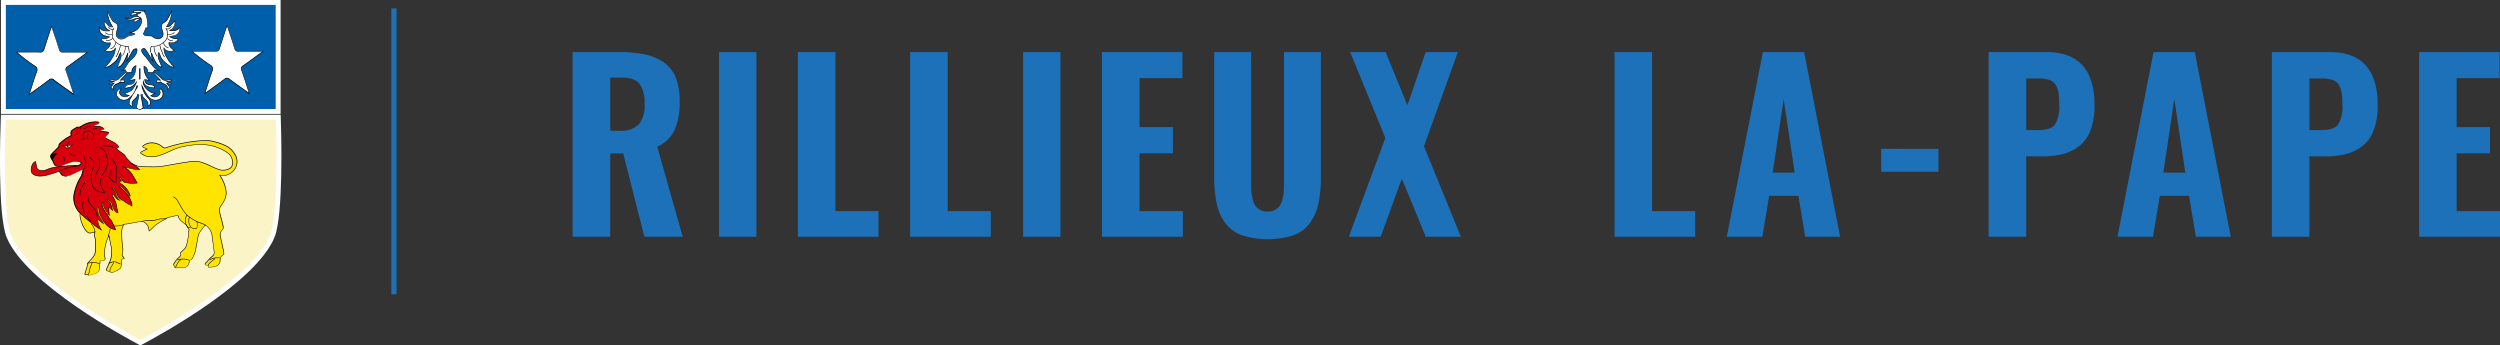 <svg xmlns="http://www.w3.org/2000/svg" width="499.55" height="69.02" viewBox="0 0 499.55 69.02"><rect x="0" y="0" width="499.55" height="69.02" fill="#333333" stroke="none"/><path fill="#1d71b8" d="M78.19 1.68h1.05v57.13h-1.05z" id="b"/><path d="M330.12 42.19h8.61v5.12h-16.11V10.4h7.5v31.79Zm160.77 0V30.64h6.66v-5.25h-6.66v-9.78h8.57V10.4h-16.07v36.91h16.16v-5.12h-8.66ZM438.56 10.4l7.19 36.91h-6.97l-1.36-8.17h-5.85l-1.36 8.17h-7.1l7.21-36.91h8.24Zm-1.89 24.09-2.2-14.69-2.19 14.69h4.39ZM360.5 10.4l7.19 36.91h-6.97l-1.36-8.17h-5.85l-1.36 8.17h-7.1l7.21-36.91h8.23Zm-1.89 24.09-2.2-14.69-2.19 14.69h4.39ZM475.11 21c.04 1.67-.22 3.33-.76 4.91a7.165 7.165 0 0 1-2.18 3.18c-.95.76-2.05 1.33-3.23 1.65-1.35.35-2.74.52-4.14.5h-3.34v16.07h-7.5V10.4h11.53c6.41 0 9.62 3.53 9.62 10.6Zm-7.06-.09c.01-.76-.03-1.53-.12-2.28-.08-.55-.26-1.09-.53-1.58-.28-.5-.73-.87-1.27-1.06-.73-.23-1.49-.34-2.26-.31h-2.4v10.31h2.4c1.66 0 2.77-.37 3.34-1.12.67-1.2.97-2.58.85-3.95Zm-49.52.09c.04 1.67-.22 3.33-.76 4.91a7.165 7.165 0 0 1-2.18 3.18c-.95.77-2.05 1.33-3.23 1.65-1.35.35-2.74.52-4.14.5h-3.34v16.07h-7.51V10.4h11.53c6.41 0 9.62 3.53 9.62 10.6Zm-7.06-.09c.01-.76-.03-1.53-.12-2.28-.08-.55-.26-1.09-.53-1.58-.28-.5-.73-.88-1.27-1.06-.73-.23-1.49-.34-2.26-.31h-2.4v10.31h2.4c1.66 0 2.78-.37 3.34-1.12.67-1.2.97-2.58.85-3.95ZM375.9 34.33h11.44v-4.59H375.9v4.59ZM166.93 10.4h-7.5v36.91h16.11v-5.12h-8.61V10.4Zm22.44 0h-7.5v36.91h16.11v-5.12h-8.61V10.4Zm-58.05 18.9 5.1 18.01h-7.66l-4.23-16.65h-2.6v16.65h-7.51V10.4h9.33c1.7-.02 3.39.13 5.05.46 1.34.27 2.61.8 3.75 1.55 1.1.74 1.95 1.8 2.45 3.03.58 1.52.86 3.14.81 4.76.07 1.97-.27 3.94-1.01 5.77a6.77 6.77 0 0 1-3.49 3.34Zm-2.53-8.54c.11-1.41-.23-2.81-.99-4-.66-.84-1.85-1.26-3.57-1.26h-2.29v10.62h1.87c1.41.14 2.81-.32 3.85-1.28a6.087 6.087 0 0 0 1.14-4.09Zm14.89 26.55h7.46V10.4h-7.46v36.91ZM291.31 10.4h-6.43l-3.65 10.64-4.36-10.64h-7.08l7.03 17.16-7.3 19.75h6.36l4.23-11.62 4.79 11.62h7.01l-7.37-18.08 6.77-18.83Zm-34.74 25.91c0 .71-.01 1.31-.04 1.8-.04.53-.12 1.06-.24 1.58-.1.48-.28.94-.54 1.37-.24.37-.58.67-.97.87-.46.24-.98.36-1.5.35-.52.01-1.03-.11-1.49-.35-.39-.21-.72-.5-.97-.87-.26-.42-.44-.88-.53-1.37-.12-.52-.2-1.06-.24-1.59-.04-.5-.05-1.09-.05-1.79V10.4h-7.37v24.96c-.03 1.78.14 3.56.49 5.31.29 1.38.86 2.7 1.68 3.85a7.11 7.11 0 0 0 3.3 2.47 17.16 17.16 0 0 0 10.42 0h-.02a7.007 7.007 0 0 0 3.28-2.47c.81-1.16 1.38-2.47 1.67-3.85.35-1.75.52-3.53.49-5.31V10.4h-7.36v25.91ZM204.44 10.4v36.91h7.46V10.4h-7.46Zm23.27 20.24h6.66v-5.25h-6.66v-9.78h8.56V10.4h-16.08v36.91h16.17v-5.12h-8.66V30.64Z" fill="#1d71b8"/><path d="M28.05 68.47c-2.49-1.32-22.6-12.14-26.28-21.25C0 42.83.54 26.56.66 23.41H55.6c.1 3.16.56 19.5-1.2 23.81-3.72 9.09-23.85 19.93-26.35 21.25" fill="#faf4c6" id="c"/><path d="m28.05 69.02-.23-.12C25.5 67.68 5.07 56.69 1.32 47.4-.49 42.92.04 26.62.17 23.39l.02-.47h55.89l.02.47c.11 3.24.55 19.62-1.24 24.01-3.71 9.06-22.79 19.5-26.58 21.5l-.23.12ZM1.13 23.9c-.32 8.74-.22 19.87 1.1 23.14 3.52 8.72 22.67 19.2 25.82 20.88 3.16-1.68 22.34-12.2 25.9-20.88 1.64-4.03 1.3-19.06 1.18-23.13h-54Z" fill="#fff" id="d"/><path fill="#005fab" d="M.68.49h54.9v21.78H.68z" id="e"/><path d="M56.07 22.76H.19V0h55.88v22.76Zm-54.9-.98h53.92V.98H1.17v20.8Z" fill="#fff" id="f"/><path d="M15.71 42.36c.04-.27-.04-.54-.2-.76l10.58-9.06c.48.26.96.49 1.46.69.17.07.35.11.54.11.94.02 1.88.02 2.83.04.91-.02 1.81-.12 2.7-.31 1.33-.22 2.66-.48 3.99-.66.86-.19 1.75-.18 2.61.03.59.19 1.16.41 1.72.67.62.33 1.28.61 1.95.83.75.22 1.57.1 2.22-.33a.93.93 0 0 0 .32-.42c.28-.93-.04-1.94-.81-2.53a9.02 9.02 0 0 0-3.85-1.59c-1.06-.16-2.13-.18-3.19-.04-1.07.1-2.13.32-3.15.64-.85.29-1.66.73-2.5 1.07-.71.31-1.45.53-2.22.62-.83.11-1.68-.09-2.38-.56-.26-.18-.26-.27 0-.42.34-.18.69-.36 1.09-.56-.27-.11-.49-.19-.7-.29a.436.436 0 0 1-.19-.19c-.01-.04.09-.13.16-.18a2.8 2.8 0 0 1 2.44-.45c.53.12 1.02.38 1.42.75.18.18.45.23.68.12 1.71-.58 3.48-.99 5.27-1.22.64-.08 1.29-.14 1.94-.19.87-.06 1.74.02 2.58.26.74.18 1.47.44 2.16.78.98.49 1.73 1.33 2.1 2.36.21.62.17 1.29-.1 1.88-.41.9-1.25 1.53-2.22 1.68-.31.03-.61.01-.92-.04h-.08c.23.34.43.7.62 1.06.35.7.57 1.46.66 2.24.05.66-.12 1.32-.46 1.88-.2.35-.41.69-.64 1.01-.24.36-.31.81-.19 1.22.14.63.32 1.26.48 1.89.08.31.15.63.22.95.05.28-.06.57-.28.76-.31.34-.41.82-.28 1.26.17.9.38 1.79.57 2.68.05.25.08.5.1.76-.02.08-.07.16-.14.2-.38.21-.62.61-.61 1.05.03.56-.33 1.07-.87 1.24-.43.1-.86.17-1.3.2-.03 0-.13-.11-.12-.16.04-.2-.06-.23-.22-.23-.09 0-.18-.02-.27-.04-.26-.05-.31-.21-.13-.4.11-.12.24-.23.36-.35.31-.38.65-.73 1.02-1.05.26-.21.39-.55.33-.88-.05-.46-.11-.93-.17-1.39-.09-.68-.19-1.37-.27-2.05-.13-.61-.45-1.16-.91-1.58-.13-.13-.26-.26-.4-.38-.3.39-.59.78-.88 1.16-.31.37-.52.81-.61 1.28-.15.96-.34 1.92-.52 2.87-.15.55-.38 1.07-.69 1.54-.05.08-.12.14-.21.16-.26.05-.27.24-.32.44-.05.49-.37.92-.84 1.08-.33.05-.66.07-.99.05-.29.01-.59.04-.88.04-.06 0-.17-.1-.16-.12.04-.16-.04-.23-.15-.33-.15-.12-.13-.26 0-.42s.22-.37.35-.54c.11-.15.23-.3.37-.43.14-.15.31-.28.45-.43.13-.11.18-.29.12-.45a.39.39 0 0 1 .13-.44c.28-.24.54-.49.78-.76.13-.16.22-.35.27-.55.29-.87.43-1.78.4-2.7 0-.11.09-.22.13-.34.02-.04.05-.11.03-.13-.29-.32-.37-.78-.73-1.06-.33-.24-.64-.5-.94-.78-.15-.15-.27-.31-.38-.49a.289.289 0 0 1-.03-.18c.02-.16-.09-.32-.25-.34h-.1c-.59.12-1.19.24-1.78.39-.16.04-.28.2-.43.28-.75.36-1.47.79-2.13 1.3-.36.3-.68.65-1.02.98-.04.04-.09.07-.17.15a.726.726 0 0 1-.1-.28c-.04-.65-.42-1.22-1-1.51a.81.81 0 0 0-.66-.12c-.81.17-1.63.31-2.45.45-.14.04-.29.06-.44.06a.54.54 0 0 0-.59.39c-.14.3-.23.62-.26.95-.04 1.17.03 2.33.21 3.49.02.42-.02.85-.12 1.26-.04.15 0 .31.13.41.06.05.11.1.15.16.19.28.18.3-.15.32-.18 0-.32.15-.32.33v.04c0 .33.02.65 0 .98-.03.35-.24.66-.55.82-.35.21-.73.39-1.12.53-.19.03-.39 0-.57-.08-.18-.06-.36-.14-.54-.22-.23-.1-.24-.19-.13-.39.17-.34.32-.69.47-1.04.1-.21.19-.42.27-.64.31-.97.35-2.01.11-3-.15-.62-.24-1.26-.36-1.89a.746.746 0 0 0-.07-.12c-.07.23-.16.45-.26.67a7.435 7.435 0 0 0-.57 3.36c.01.18.04.36.08.54.02.21-.03.36-.28.38-.17.01-.34.07-.51.07-.2 0-.26.09-.23.26.03.15.08.27-.09.39-.06.04-.01.24 0 .36.15.58-.1 1.19-.62 1.49-.42.18-.85.31-1.3.4-.11.02-.22.03-.33.03-.02-.05-.04-.11-.07-.18-.12 0-.25.02-.37.02-.23 0-.28-.07-.21-.29l.48-1.5v-.02c-.11-.5.27-.73.55-1.03.33-.33.62-.7.85-1.1.15-.33.22-.69.21-1.06.02-.67-.02-1.33-.03-2 0-.06 0-.12-.02-.17-.16-.44-.19-.92-.08-1.37l-.85.22c-1.06.29-2.32-2.87-2.1-3.94" fill="#ffe400" id="g"/><path d="m17.6 55.11-.02-.06-.05-.12h-.01c-.11 0-.21.01-.32.02-.1 0-.21 0-.27-.09-.06-.08-.03-.18 0-.28.09-.28.18-.55.26-.83l.21-.67c-.09-.43.17-.68.41-.91.05-.05.11-.1.16-.16.33-.33.61-.7.84-1.09.14-.32.21-.67.21-1.03.01-.48 0-.97-.02-1.44 0-.19-.01-.37-.02-.56 0-.06 0-.11-.01-.16-.16-.42-.19-.87-.1-1.31l-.15.04c-.21.05-.41.1-.6.16-.25.07-.51-.03-.79-.29-.85-.79-1.55-2.9-1.38-3.72l.12.02c-.16.8.52 2.84 1.35 3.61.24.23.47.31.68.26.2-.05.39-.1.61-.16l.33-.08-.02.09c-.11.45-.08.91.08 1.34.02.07.02.13.02.2 0 .18.01.37.02.55.02.47.03.96.02 1.45 0 .37-.07.74-.22 1.08-.24.41-.53.79-.87 1.12l-.16.16c-.24.24-.46.44-.38.82v.02l-.22.7c-.09.28-.18.56-.26.83-.03.09-.04.15-.02.17.02.03.07.04.17.04s.21 0 .31-.02h.1l.02.04c.02.05.04.1.06.14.1 0 .19-.01.28-.03.44-.08.87-.22 1.29-.4.49-.28.73-.87.58-1.42v-.06c-.04-.18-.05-.3.02-.36.12-.09.1-.16.08-.29v-.05c-.03-.11-.02-.19.03-.25s.13-.09.24-.09c.09 0 .18-.02.28-.04.07-.01.15-.03.23-.04.09 0 .15-.03.18-.08.04-.05.05-.13.04-.24-.04-.17-.07-.36-.08-.54a7.45 7.45 0 0 1 .57-3.39c.1-.22.19-.44.26-.67l.03-.11.07.09s.06.08.08.13c.04.21.08.41.11.61.07.42.15.86.25 1.29.24 1 .21 2.05-.11 3.03-.08.22-.17.44-.28.65-.04.1-.09.2-.13.3-.11.25-.22.5-.34.74-.05.1-.07.16-.05.2.01.04.06.08.16.11.18.09.36.16.53.22.17.08.36.1.55.08.37-.13.74-.31 1.09-.52.3-.15.49-.44.52-.77.02-.29 0-.58 0-.87v-.14c0-.21.17-.38.38-.39.06 0 .2-.01.22-.03 0-.02-.08-.14-.12-.2a.673.673 0 0 0-.14-.15.45.45 0 0 1-.15-.47c.11-.4.15-.82.12-1.24-.17-1.15-.24-2.32-.21-3.49.03-.34.12-.66.27-.97.08-.27.36-.46.65-.42h.02c.14 0 .27-.02.4-.06.21-.04.41-.07.61-.11.61-.11 1.24-.22 1.85-.34.24-.06.5 0 .7.13.59.29.99.89 1.03 1.55.01.06.04.13.06.19l.02-.02s.06-.05.09-.07c.11-.1.21-.21.31-.32.22-.23.46-.46.71-.67.67-.51 1.39-.95 2.14-1.31.06-.03.11-.07.17-.12.08-.07.17-.13.27-.16.56-.14 1.14-.26 1.7-.38l.08-.02h.12c.2.03.33.21.3.41 0 .05 0 .1.03.15.11.17.24.33.37.47.28.26.58.51.93.77.22.16.34.39.46.62.08.16.17.32.28.45.04.05.01.12-.02.18-.02.05-.04.09-.06.13-.04.07-.07.14-.07.19.03.93-.11 1.84-.4 2.72-.05.21-.15.4-.28.57-.25.27-.51.53-.79.77-.12.09-.17.24-.11.38.07.19.02.39-.14.52-.06.06-.14.13-.21.19-.08.07-.16.15-.24.23-.13.13-.25.28-.36.43-.06.08-.11.17-.16.25-.06.1-.12.2-.19.29-.14.18-.08.27 0 .33.11.09.22.18.18.37.02.03.08.07.1.07.19 0 .38-.01.57-.02.1 0 .21-.01.31-.02.34.01.66 0 .98-.05.44-.15.75-.55.79-1.02l.02-.07c.04-.17.08-.37.35-.42a.29.29 0 0 0 .17-.14c.31-.47.54-.99.69-1.53l.09-.49c.15-.78.31-1.58.43-2.38.09-.48.31-.94.62-1.31.19-.24.37-.48.56-.73l.36-.47.05.04c.14.12.27.25.4.38.47.43.79.98.92 1.6.05.44.11.88.17 1.31.03.25.07.5.1.75v.11c.07.42.12.85.17 1.28.06.35-.08.71-.35.93-.37.31-.71.66-1.02 1.04l-.16.16c-.07.06-.14.13-.2.2-.07.08-.1.15-.09.2.02.05.08.09.18.11.09.02.18.03.26.04.09 0 .19.01.25.08.04.05.05.12.03.22 0 .01.05.07.07.08.43-.03.86-.1 1.28-.2.51-.16.85-.64.83-1.18 0-.46.24-.88.64-1.1.06-.03.1-.09.11-.16a6.55 6.55 0 0 0-.1-.74c-.07-.33-.14-.66-.22-.99-.12-.55-.25-1.12-.36-1.69-.14-.45-.03-.96.29-1.31.21-.18.31-.45.26-.71-.03-.11-.05-.22-.08-.33-.05-.2-.09-.41-.15-.61-.05-.22-.11-.43-.17-.65-.11-.41-.22-.82-.31-1.24-.12-.43-.05-.89.2-1.27.26-.36.48-.73.64-1.01.35-.56.5-1.2.46-1.85-.09-.77-.31-1.52-.66-2.22-.18-.36-.39-.72-.62-1.06l-.07-.1h.12s.05.02.08.02c.31.06.61.07.91.04.96-.15 1.77-.77 2.18-1.65.27-.58.31-1.23.1-1.84a4.227 4.227 0 0 0-2.07-2.33c-.68-.33-1.41-.59-2.14-.77-.84-.24-1.7-.33-2.56-.26h-.16c-.58.06-1.19.12-1.77.19-1.78.23-3.55.64-5.26 1.22-.25.11-.54.06-.74-.13-.39-.36-.87-.62-1.39-.73-.82-.23-1.71-.07-2.39.44-.09.07-.12.11-.13.12.03.06.09.11.15.14.15.07.29.13.46.2.08.03.15.06.24.1l.12.05-.11.06c-.12.06-.23.12-.35.17-.26.13-.5.25-.74.38-.14.08-.17.12-.17.15 0 .04.06.09.17.17.69.46 1.52.66 2.34.55.76-.1 1.5-.31 2.2-.62.35-.14.7-.3 1.04-.46.47-.22.96-.44 1.47-.61 1.03-.33 2.09-.54 3.16-.64 1.07-.13 2.14-.12 3.2.04 1.39.22 2.73.78 3.87 1.6.78.61 1.12 1.65.83 2.6-.07.18-.19.34-.34.46-.67.45-1.5.58-2.28.34-.67-.22-1.33-.5-1.96-.83-.55-.25-1.12-.47-1.71-.67a5.91 5.91 0 0 0-2.58-.03c-.93.13-1.88.29-2.79.45-.4.07-.8.14-1.21.21-.88.19-1.8.29-2.71.31-.47 0-.94-.02-1.41-.02s-.94-.01-1.41-.02c-.19 0-.38-.04-.56-.11-.49-.2-.97-.43-1.43-.67l-10.51 9c.15.22.21.49.18.76l-.12-.02a.978.978 0 0 0-.19-.72l-.03-.04.04-.04 10.61-9.09.04.02c.47.25.96.49 1.46.69.17.07.34.1.51.1.47 0 .94.02 1.41.02s.94.01 1.41.02c.9-.02 1.81-.12 2.69-.31l1.21-.21c.91-.16 1.85-.33 2.79-.45.86-.19 1.77-.17 2.63.03.6.19 1.18.42 1.73.67.62.33 1.28.61 1.94.83.74.22 1.53.1 2.17-.33.13-.1.24-.24.3-.4.27-.9-.05-1.89-.79-2.47a9.01 9.01 0 0 0-3.82-1.58c-1.05-.16-2.12-.18-3.17-.04-1.07.1-2.12.31-3.14.64-.49.17-.98.39-1.45.61-.34.16-.69.32-1.04.46-.71.32-1.46.53-2.23.63-.85.11-1.71-.09-2.42-.57-.14-.09-.23-.18-.22-.28 0-.1.12-.18.24-.24.24-.13.49-.25.75-.39.08-.04.15-.08.23-.12-.04-.02-.08-.03-.12-.05-.16-.07-.32-.13-.47-.2a.43.43 0 0 1-.22-.22c-.02-.05 0-.12.17-.25.71-.53 1.64-.71 2.49-.46.54.12 1.04.38 1.45.76.16.16.41.21.61.11 1.72-.58 3.5-.99 5.29-1.23.59-.08 1.2-.13 1.78-.18h.16c.88-.08 1.75 0 2.6.25.74.18 1.47.45 2.17.78.99.5 1.75 1.35 2.13 2.39.21.64.17 1.32-.11 1.93-.42.92-1.27 1.56-2.27 1.72-.3.03-.6.02-.89-.04.2.31.39.63.55.96.35.71.58 1.47.67 2.26.05.68-.12 1.34-.47 1.92-.16.28-.39.66-.64 1.02-.23.34-.3.77-.18 1.17.09.42.2.84.31 1.24.06.22.12.43.17.65.05.21.1.41.15.61.03.11.05.22.08.33.05.31-.06.62-.3.82-.29.32-.39.78-.26 1.2.11.57.24 1.14.36 1.69.07.33.15.66.22 1 .05.25.09.51.1.77a.33.33 0 0 1-.17.25c-.37.2-.59.58-.58.99.03.59-.35 1.12-.91 1.29-.43.1-.87.17-1.31.2s-.1-.04-.12-.08c-.03-.04-.07-.1-.06-.15 0-.04.02-.1 0-.12-.02-.03-.09-.04-.16-.04-.09 0-.19-.02-.28-.04-.19-.04-.25-.12-.27-.19-.02-.06-.02-.17.11-.31.07-.07.14-.14.21-.2l.15-.15c.3-.38.65-.74 1.03-1.05.25-.2.37-.51.31-.82-.05-.43-.1-.86-.16-1.28v-.11c-.05-.25-.08-.5-.12-.75-.06-.43-.12-.87-.17-1.3-.13-.59-.44-1.13-.89-1.54-.11-.12-.23-.23-.35-.34l-.28.37c-.19.25-.37.49-.56.73-.3.36-.51.79-.6 1.25-.12.8-.28 1.6-.43 2.38l-.1.5c-.15.56-.39 1.08-.7 1.56-.05.09-.14.16-.25.19-.2.04-.22.16-.26.33l-.02.07c-.05.51-.39.95-.88 1.12-.34.06-.68.08-1.01.06-.1 0-.2 0-.3.02-.19.01-.38.02-.57.02-.07 0-.17-.08-.2-.13-.02-.03-.02-.05-.01-.07.03-.12-.02-.16-.14-.26-.11-.09-.21-.25-.02-.5.06-.08.12-.17.18-.27.05-.09.11-.18.17-.26.11-.15.24-.3.37-.44.08-.08.16-.16.25-.23.07-.06.14-.13.21-.19.12-.1.16-.25.11-.39-.07-.19-.01-.4.15-.51.27-.23.53-.49.77-.75.12-.16.21-.33.26-.53.29-.87.43-1.77.4-2.68 0-.09.04-.17.08-.25.02-.04.04-.07.05-.11 0-.02.02-.06.03-.08-.12-.14-.21-.3-.29-.46-.12-.22-.22-.43-.42-.58-.35-.27-.66-.52-.95-.78a2.69 2.69 0 0 1-.39-.5c-.04-.07-.05-.15-.04-.22a.253.253 0 0 0-.2-.28h-.08l-.08.02c-.56.11-1.13.23-1.69.38-.08.02-.15.08-.23.14-.06.05-.12.1-.19.13-.75.35-1.46.79-2.12 1.29-.25.2-.48.44-.7.66-.1.11-.21.21-.32.32-.03.03-.05.05-.09.08-.02.02-.05.04-.08.07l-.05.05-.04-.06a.977.977 0 0 1-.11-.3c-.04-.63-.41-1.19-.97-1.47a.77.77 0 0 0-.62-.12c-.62.13-1.25.24-1.85.35l-.6.11c-.14.04-.28.06-.43.06h-.02a.496.496 0 0 0-.54.35c-.15.3-.23.61-.26.93-.03 1.16.03 2.33.21 3.47.03.43-.02.86-.13 1.28-.04.13 0 .27.11.35.06.05.11.11.16.17.11.16.16.25.12.32s-.14.08-.32.09c-.15 0-.27.12-.27.27v.13c.01.29.02.59 0 .88-.03.37-.25.7-.58.87-.36.21-.73.39-1.12.53-.22.03-.43 0-.62-.08-.18-.06-.36-.14-.54-.22-.13-.05-.19-.11-.22-.18-.03-.09 0-.2.06-.29.12-.24.23-.49.34-.74.04-.1.09-.2.13-.3.1-.21.19-.42.27-.64.31-.96.35-1.99.11-2.97-.1-.43-.18-.87-.25-1.29-.03-.2-.07-.39-.1-.58-.06.19-.14.37-.22.55-.44 1.04-.64 2.2-.56 3.33.01.18.04.36.08.53.02.16 0 .26-.07.34-.06.07-.14.11-.26.12-.07 0-.15.02-.22.03-.1.02-.2.04-.3.04-.08 0-.13.02-.15.04-.02.03-.03.08-.02.15v.05c.03.13.06.27-.12.4-.02.03 0 .17.02.24v.06c.17.6-.1 1.24-.64 1.55-.43.19-.87.32-1.32.41-.11.02-.22.03-.34.03h-.04Z" fill="#040405" id="h"/><path d="m19.03 28.46-.15-.18s.07-.06.1-.1c.25-.21.33-.54.21-.82a.786.786 0 0 0-.24-.35.793.793 0 0 0-.6-.13c-.38.01-.72.18-.95.46-.13.15-.12.35-.1.57 0 .07.01.15.01.22v.11h-.11c-.11.02-.23 0-.34 0-.08 0-.15-.02-.23-.02v-.24c.08 0 .17.01.26.02.06 0 .12.01.18.02v-.09c-.02-.24-.03-.52.16-.74.27-.33.68-.52 1.1-.54.26-.05.54 0 .77.17.15.12.26.27.32.45.16.37.05.82-.27 1.08l-.11.11Zm-1.27-.07c-.08-.2-.04-.68.12-.96.08-.14.17-.22.29-.24l.05.23s-.09.05-.13.13c-.13.23-.15.63-.1.77l-.22.08Z" fill="#040405" id="i"/><path d="m13.02 29.36-.45-.2s-.05-.04-.06-.05l-.06-.18.56.43Zm-.4-.31v.03h.01l-.01-.03Z" fill="#040505" id="j"/><path d="M13.5 29.58c-.44.01-.45-.34-.62-.44-.27-.16-.36.12-.57-.04.19.03.38.05.57.04.05 0 .1 0 .17-.02l1.43-.14c-.24.22-.51.41-.8.56-.06.02-.12.04-.18.04m14.3 4.2c-.47-.46-1-.86-1.57-1.19l-.99-1.06c-.11-.27-.29-.51-.5-.72-.42-.28-.83-.59-1.23-.89-.08-.07-.15-.15-.21-.23.08-.07.16-.13.25-.17.21-.07.23-.2.1-.34-.19-.23-.41-.43-.65-.6-.55-.33-1.13-.6-1.7-.89-.27-.14-.3-.24-.11-.48.14-.18.33-.33.49-.5.04-.05.09-.15.07-.19a.247.247 0 0 0-.19-.12c-.25-.04-.51-.06-.77-.1s-.52-.09-.79-.13v-.1l.57-.18c.08-.03.16-.06.23-.09a.834.834 0 0 0-.16-.21c-.34-.26-.77-.37-1.2-.32h-.67c.06-.25.25-.28.43-.35.18-.07.36-.16.53-.25.05-.03.1-.12.09-.16a.344.344 0 0 0-.16-.13.645.645 0 0 0-.2-.03c-1.03-.06-2.05.18-2.94.7-.3.18-.6.44-1.01.32-.05 0-.1 0-.14.04-.29.18-.58.35-.86.54-.3.18-.42.55-.3.88.05.13 0 .27-.14.33-.18.09-.35.2-.52.29-.57.34-1.11.74-1.58 1.21-.1.08-.17.2-.18.34.01.21-.09.42-.26.55-.39.4-.78.79-1.17 1.19-.19.18-.27.45-.19.71.05.14.12.28.2.41.15.23.27.47.37.72 0 0 .22.47.37.54.43.18.91.17 1.33-.04.69-.32 1.41-.59 2.14-.79.39-.08 2.14-.08 1.51.55-.43.34-.98.48-1.51.38-.29.05-.58.11-.86.19l-1.15.26s-1.06.12-.9.33l.33.44c.4.47.13.52.91.74.5.09.55-.08 1.04-.17h.1l2.58-1.22-.33 1.33c-.7 1.06-1.2 2.24-1.46 3.48-.33 1.45.12 2.96 1.18 4 .15.18.33.34.52.47.17.14.32.31.49.46.38.34.78.64 1.17.96.26.21.52.41.79.6.38.31.78.58 1.2.81-.44-.63-.7-1.37-.75-2.14l1.16.89c-.22-.41-.41-.8-.63-1.17-.32-.57-.49-1.21-.47-1.86.02-.08.05-.15.09-.22.06.07.16.14.16.2.01.69.2 1.36.56 1.95.35.77.91 1.44 1.6 1.93.37.21.77.35 1.18.42-.09-.23-.17-.42-.25-.61-.19-.4-.39-.79-.58-1.19-.03-.05-.06-.1-.09-.14-.12-.13-.24-.26-.34-.4-.12-.17-.2-.37-.31-.54-.26-.4-.54-.78-.79-1.18-.22-.36-.34-.77-.33-1.19 0-.06.06-.12.09-.17.05.06.11.11.13.17.03.31.11.62.22.91.28.5.64.94.98 1.44-.03-.42-.05-.79-.08-1.16 0-.06-.03-.11-.03-.17v-.19c.07.02.13.04.19.08.18.15.36.3.59.5-.1-.38-.19-.68-.26-.98-.07-.4-.31-.75-.65-.97a.91.91 0 0 1-.21-.18c-.03-.03-.02-.09-.03-.13.04 0 .1-.04.13-.02.39.29.82.54.96 1.07.06.47.25.92.53 1.3.11.14.25.26.41.35.06.03.12.03.17 0 .03-.03.03-.12.01-.17-.09-.25-.15-.51-.2-.76-.07-.68-.28-1.34-.62-1.94-.11-.2-.23-.4-.33-.62a.57.57 0 0 1 0-.26c.08.04.19.05.24.11.21.24.39.5.59.74.17.22.41.37.68.42-.59-.4-.68-1.07-.94-1.65a3.85 3.85 0 0 0-.47-.67c-.05-.07-.1-.15-.15-.22.09 0 .19.02.28.05.06.03.11.08.14.14.21.32.4.65.56.99.17.63.62 1.15 1.22 1.39.08.04.16.08.22.15.08.08.17.15.27.22.36.21.72.4 1.09.6.07.05.14.1.2.16.05-.41-.03-.82-.23-1.17-.3-.79-.8-1.5-1.45-2.04-.27-.21-.53-.43-.79-.66-.06-.07-.11-.14-.16-.22l.09-.07c.89.54 1.63 1.28 2.18 2.17.01-.04.02-.09.02-.13 0-.02 0-.05-.01-.07-.33-.96-.98-1.76-1.84-2.28-.19-.1-.27-.23-.19-.41.03-.07.2-.07.31-.11-.14-.25-.29-.53-.45-.81l.06-.06c.07.03.14.06.19.11.09.12.17.25.24.38.18.27.38.59.68.65.57.1 1.15.16 1.73.18.24 0 .48-.04.71-.09-.29-.49-.57-.97-.85-1.44-.12-.21-.25-.41-.4-.6a5.14 5.14 0 0 0-1.48-1.22s3.72 1 3.11.49" fill="#d9000d" id="k"/><path d="m20.38 46.08-.23-.13c-.42-.24-.83-.51-1.21-.82-.29-.21-.55-.4-.79-.6-.13-.11-.26-.21-.4-.32-.26-.21-.52-.42-.78-.64-.07-.06-.14-.13-.21-.2-.09-.09-.18-.18-.28-.26-.2-.13-.37-.29-.53-.48a4.313 4.313 0 0 1-1.19-4.05c.27-1.25.76-2.42 1.46-3.49l.3-1.19-2.49 1.15-.1.02c-.18.03-.29.07-.4.11-.19.06-.33.12-.67.06-.54-.15-.6-.22-.72-.43-.05-.08-.1-.18-.22-.33l-.34-.45s-.04-.08-.02-.13c.08-.19.75-.28.96-.3l1.14-.26c.28-.08.57-.15.87-.19h.02c.52.09 1.05-.05 1.47-.37.1-.1.13-.18.1-.24-.14-.25-1.21-.27-1.56-.2-.73.2-1.44.47-2.13.79-.43.21-.94.22-1.38.04-.16-.08-.38-.52-.4-.57-.1-.25-.22-.49-.37-.71-.08-.13-.15-.27-.21-.42-.08-.28 0-.58.21-.77.21-.22.42-.44.64-.65.18-.18.35-.36.53-.54.16-.12.25-.31.24-.51a.53.53 0 0 1 .2-.38c.47-.46 1.01-.88 1.59-1.22.1-.05.21-.11.3-.16.07-.04.15-.08.23-.12.06-.02.09-.06.11-.11.02-.05.02-.1 0-.15-.13-.35 0-.75.32-.95.22-.16.46-.3.69-.44l.17-.1s.11-.06.18-.05c.33.09.58-.07.83-.23.05-.03.1-.06.14-.09.9-.53 1.93-.78 2.98-.71.07 0 .14 0 .22.03.08.03.15.08.19.15.03.09-.05.21-.11.25-.18.1-.36.18-.54.26-.02 0-.05.02-.08.03-.13.04-.24.08-.29.21h.6c.43-.06.88.06 1.24.33.07.07.12.15.17.23l.03.06-.06.02s-.05.02-.08.03c-.05.02-.1.04-.16.06l-.41.12-.13.04.23.04c.17.03.35.06.52.08.11.02.23.03.35.04.14.02.28.03.42.06.09.02.17.07.23.15.04.08-.03.21-.07.26-.06.07-.13.13-.2.2-.1.09-.2.19-.28.3-.08.11-.11.18-.1.23.01.05.07.1.2.17.15.08.3.15.45.23.42.21.84.43 1.25.67.25.17.48.38.67.61.1.1.1.19.09.24-.02.08-.09.14-.21.19-.06.03-.13.08-.19.13.05.07.11.13.17.18l.08.06c.37.28.75.56 1.14.82.23.21.4.46.52.73l.98 1.05c.58.33 1.11.73 1.58 1.19s.11.1.07.18c-.11.2-1.69-.16-2.85-.46.43.28.81.62 1.14 1.02.15.19.28.4.41.61.19.32.38.65.58.98l.31.53-.08.02c-.24.05-.48.08-.72.09-.58-.01-1.17-.07-1.74-.18-.33-.07-.54-.41-.72-.68-.07-.13-.15-.25-.24-.38a.411.411 0 0 0-.13-.08c.11.2.21.39.32.57l.15.26-.07.02-.12.03c-.05 0-.14.03-.15.05-.04.09-.07.21.16.33.88.53 1.54 1.35 1.87 2.32a.292.292 0 0 1-.01.24l-.04.13-.07-.12a6.508 6.508 0 0 0-2.12-2.12h-.02c.04.07.08.13.13.18.25.22.51.44.78.65.66.55 1.17 1.26 1.47 2.06.21.36.29.79.24 1.2l-.02.12-.08-.08c-.06-.06-.12-.11-.19-.16-.12-.07-.24-.13-.37-.2-.24-.13-.48-.26-.72-.4-.1-.07-.19-.15-.28-.23a.743.743 0 0 0-.21-.13c-.62-.25-1.08-.79-1.25-1.43a6.69 6.69 0 0 0-.55-.97.345.345 0 0 0-.12-.12c-.04 0-.09-.02-.13-.03l.08.11c.17.2.33.43.47.67.07.16.13.31.18.47.16.45.31.87.74 1.16l.23.15-.27-.05c-.29-.05-.54-.21-.72-.44-.1-.12-.2-.25-.3-.37-.09-.12-.19-.25-.29-.36-.02-.03-.08-.05-.13-.07h-.01c0 .05 0 .11.01.17.08.17.17.34.27.5l.06.1c.34.6.56 1.28.62 1.96.05.25.11.51.2.75 0 .02.04.18-.03.24-.08.04-.17.04-.24 0-.17-.1-.31-.22-.43-.37-.29-.39-.48-.85-.54-1.33-.11-.43-.43-.67-.78-.91-.05-.04-.11-.08-.16-.12 0 0-.02.01-.03.01v.05c.06.07.12.12.2.17.36.23.6.59.68 1.01.04.17.09.34.14.52.04.14.08.29.12.46l.05.18-.14-.12c-.23-.2-.4-.35-.59-.5-.03-.02-.06-.03-.09-.04v.11c0 .02 0 .04.01.06 0 .03.02.07.02.11l.06.92.03.45-.12-.17c-.1-.15-.21-.29-.31-.44-.24-.34-.48-.65-.67-1-.11-.3-.19-.62-.22-.93 0-.02-.03-.05-.06-.08-.02.03-.04.06-.04.08 0 .41.11.81.32 1.16.14.21.28.43.42.63.12.18.25.36.37.55.05.08.09.16.14.24.05.1.11.2.17.3.1.13.22.27.34.39.04.05.08.1.1.16l.14.28c.15.3.3.61.44.91.06.12.11.25.16.39.03.07.06.15.09.22l.04.1-.1-.02c-.43-.07-.83-.21-1.2-.43a4.85 4.85 0 0 1-1.63-1.96c-.35-.59-.55-1.27-.56-1.97 0-.02-.05-.07-.07-.09s-.03.08-.04.12c-.02.63.14 1.26.46 1.82.15.26.29.52.44.8.06.12.13.24.19.37l.13.24-1.27-.98c.07.71.32 1.39.73 1.98l.15.21Zm-.79-4.78.05.07.06.06c.06.05.11.11.11.18.01.67.2 1.34.55 1.92.35.77.9 1.43 1.59 1.91.33.19.68.32 1.05.39-.02-.04-.03-.08-.05-.12-.05-.13-.1-.26-.16-.38-.15-.31-.29-.61-.44-.91l-.14-.28s-.05-.09-.08-.13c-.12-.13-.24-.26-.35-.4-.07-.1-.13-.21-.18-.31a1.71 1.71 0 0 0-.13-.23c-.12-.18-.24-.36-.37-.54-.14-.21-.29-.42-.42-.64-.23-.37-.35-.79-.34-1.22 0-.06.03-.1.06-.15.01-.02.02-.04.03-.05l.04-.08.06.07s.03.03.04.05c.04.04.08.09.1.15.03.32.11.62.21.91.19.34.42.65.66.98.06.09.13.18.19.27v-.03c-.02-.33-.04-.62-.06-.92 0-.03 0-.06-.02-.08 0-.03-.01-.05-.02-.08v-.28l.07.02c.07.02.14.04.21.08.15.12.29.24.45.38-.03-.09-.05-.18-.07-.27-.05-.19-.1-.36-.14-.53-.07-.39-.29-.72-.62-.93-.08-.05-.16-.12-.22-.19-.03-.03-.03-.08-.04-.12v-.1h.05s.02-.02.04-.02c.04-.01.09-.03.14 0 .06.04.11.08.16.12.34.25.7.51.82.99.06.47.24.91.52 1.28.11.14.24.25.4.34.03.01.07.02.11 0v-.11c-.08-.24-.15-.5-.2-.77a4.97 4.97 0 0 0-.61-1.92l-.06-.1c-.1-.17-.19-.34-.28-.52a.764.764 0 0 1-.01-.3v-.08l.08.03s.05.02.08.03c.07.02.14.05.18.1.1.12.2.25.3.37.1.12.19.25.3.37.1.13.23.24.37.31-.28-.29-.42-.66-.54-1.02-.05-.15-.11-.31-.18-.45-.13-.23-.29-.45-.46-.65-.03-.05-.07-.09-.1-.14l-.13-.18h.12c.1.01.2.03.29.06.08.04.14.09.18.17.21.31.4.65.56.99.16.62.61 1.12 1.19 1.36.09.04.17.09.24.16.08.08.17.15.26.22.23.13.47.26.71.39.12.07.25.13.37.2l.12.09c.02-.36-.06-.71-.24-1.02-.3-.79-.79-1.49-1.43-2.02-.27-.21-.53-.43-.79-.66a1.04 1.04 0 0 1-.17-.24l-.02-.04.16-.13.04.02a6.6 6.6 0 0 1 2.1 2.04c-.32-.95-.97-1.75-1.82-2.27-.29-.15-.27-.35-.21-.48.04-.07.14-.09.24-.11h.03l-.07-.13c-.11-.19-.22-.4-.34-.61l-.02-.04.05-.05.04-.04.03-.03h.04c.08.04.15.08.21.14.1.14.18.27.25.39.16.25.36.56.64.62.57.1 1.15.16 1.72.18.2 0 .41-.03.62-.07l-.23-.39c-.2-.33-.39-.66-.58-.98-.12-.21-.25-.41-.4-.59-.41-.49-.9-.89-1.46-1.2l-.42-.23.46.12c1.37.37 2.87.69 3.1.62l-.03-.03c-.47-.46-.99-.86-1.56-1.18h-.01l-1-1.09c-.11-.26-.28-.5-.49-.7-.38-.26-.77-.54-1.14-.82l-.09-.06c-.08-.08-.16-.16-.22-.25l-.03-.04.04-.04c.08-.07.17-.13.27-.18.09-.03.14-.07.15-.11 0-.04-.01-.09-.06-.14-.19-.23-.4-.43-.64-.59-.4-.24-.83-.45-1.24-.66-.15-.08-.3-.15-.45-.23-.12-.06-.23-.13-.26-.24-.02-.09.02-.19.12-.33.09-.11.19-.21.29-.31.07-.06.13-.13.19-.19.03-.04.06-.1.06-.12a.23.23 0 0 0-.14-.09c-.14-.02-.28-.04-.42-.05-.12-.01-.23-.03-.35-.04-.17-.03-.34-.06-.52-.09l-.32-.05v-.19l.21-.07.41-.12.15-.06h.02a.583.583 0 0 0-.11-.15c-.33-.24-.74-.35-1.15-.3h-.76l.02-.07c.05-.25.23-.31.39-.37.02 0 .05-.02.07-.03.18-.07.35-.15.53-.25.02-.01.05-.07.06-.09a.273.273 0 0 0-.12-.09.566.566 0 0 0-.18-.03c-1.02-.05-2.03.18-2.91.7-.05.03-.09.06-.14.09-.26.16-.55.35-.91.24-.02 0-.06 0-.09.03l-.17.1c-.23.14-.47.28-.69.44-.28.17-.39.51-.28.81.03.08.03.16 0 .24-.03.08-.09.13-.17.17-.08.04-.15.08-.22.12-.1.06-.2.11-.31.16-.57.33-1.09.74-1.56 1.2a.41.41 0 0 0-.16.3.69.69 0 0 1-.28.59c-.17.18-.35.35-.52.53-.21.22-.43.43-.64.65-.18.17-.25.42-.18.65.05.13.12.27.19.39.15.23.27.48.38.73.08.17.25.46.34.51.41.17.88.16 1.28-.04.69-.32 1.41-.59 2.15-.79.27-.06 1.5-.1 1.7.26.06.11.02.24-.13.39-.44.35-1.01.49-1.56.4-.28.04-.57.11-.84.19l-1.15.26c-.44.05-.86.16-.87.23l.34.45c.13.15.19.26.23.34.1.17.13.23.64.37.3.05.42.01.6-.05.11-.04.23-.08.42-.12h.09l2.69-1.26-.37 1.46a9.958 9.958 0 0 0-1.45 3.46c-.32 1.44.11 2.91 1.16 3.95.15.18.32.33.51.46.1.08.2.18.29.27.07.07.14.13.21.2.25.22.51.43.77.64.13.11.27.21.4.32.24.2.49.39.79.6.31.25.64.48.98.69-.36-.59-.58-1.27-.62-1.96v-.13l1.04.81-.07-.13c-.15-.28-.28-.54-.43-.8-.33-.58-.49-1.23-.47-1.9.02-.09.05-.17.09-.25l.04-.07Zm-6.11-11.66c-.31 0-.42-.17-.5-.31-.04-.06-.07-.11-.11-.14h-.31c-.08.02-.17.04-.28-.05l-.19-.15.24.04.22.03c.09-.03.19-.07.34.01.04 0 .08 0 .13-.01h.02c.1-.02 1.38-.14 1.43-.14l.17-.02-.13.12c-.24.22-.52.41-.81.57-.07.03-.13.04-.2.05h-.03Zm-.46-.46.06.09c.08.13.16.25.41.25h.02c.05 0 .1-.02.15-.04.23-.12.45-.26.65-.43-.37.03-1.17.11-1.25.12h-.04Z" fill="#040405" id="l"/><path d="M10.16 31.06c-.1.21.27.9.27.9l.19-.2s.11-.2.25-.44c.07-.11.73-.81.73-.81s-1.27.2-1.44.55" fill="#040405" id="m"/><path d="M7.4 33.61c.16.42.93.79 2.32.14 1.16-.54 5.71-.71 5.71-.71l-2.28.6a21.05 21.05 0 0 1-4.3 1.49c-1.58.22-2.61-.24-2.61-1.08 0-1.57.9-1.78.9-1.78.05.45.14.9.27 1.33" fill="#d9000d" id="n"/><path d="M8.11 35.25c-.69 0-1.25-.15-1.59-.45a.985.985 0 0 1-.35-.74c0-1.6.91-1.83.95-1.84h.06v.05c.06.45.15.89.27 1.32.06.15.2.28.4.36.26.11.84.21 1.85-.26 1.15-.54 5.54-.71 5.73-.71l.53-.02-2.8.73c-1.37.65-2.82 1.16-4.3 1.49-.26.04-.51.05-.75.05Zm-1.02-2.89c-.2.08-.79.43-.79 1.7 0 .26.1.48.3.65.42.37 1.24.5 2.24.37 1.47-.34 2.91-.84 4.28-1.49l1.76-.46c-1.25.06-4.24.26-5.13.68-1.04.49-1.66.37-1.94.26a.785.785 0 0 1-.46-.43 7.95 7.95 0 0 1-.26-1.27Z" fill="#040405" id="o"/><path d="M18.02 44.31c-.16-.33-.42-.66-.67-.99-.2-.26-.41-.53-.58-.8a3.59 3.59 0 0 1-.11-2.54l.11.04c-.26.8-.23 1.67.1 2.45.15.26.36.52.56.78.26.33.52.67.69 1.01l-.11.05Zm1.47-.65h-.12c.06-.78-.21-1.55-.73-2.12a2.866 2.866 0 0 1-1.11-2.2h.12c.02.83.41 1.61 1.07 2.12.56.6.84 1.4.77 2.2Zm-3.56-4.56c-.02-.58.1-1.17.35-1.7.06-.12.13-.24.22-.36.16-.25.33-.51.34-.76h.12c-.02.29-.19.56-.36.83-.08.12-.15.24-.21.35a3.45 3.45 0 0 0-.33 1.64h-.12Zm4.86-.6c-.8 0-1.56-.33-2.11-.92-.38-.66-.55-1.39-.52-2.13-.04-.37 0-.75.09-1.13.16-.33.29-.67.39-1 .09-.35.09-.73 0-1.09-.1-.23-.44-.47-.69-.65-.06-.04-.11-.08-.16-.12l.07-.09s.1.07.16.12c.26.19.62.44.73.71.09.39.09.78 0 1.16-.1.35-.24.69-.4 1.01-.09.35-.12.71-.08 1.08-.04.73.13 1.44.49 2.06.52.56 1.24.87 2.01.87h.03a6.44 6.44 0 0 1-.49-.83 3.11 3.11 0 0 1 .1-2.68c.5-.56.83-1.24.97-1.96.1-.85-.04-1.72-.41-2.5a1.753 1.753 0 0 0-1.75-.92v-.12c.74-.09 1.5.31 1.85.99.38.8.53 1.69.42 2.57-.14.75-.48 1.44-.99 2.01-.41.79-.45 1.73-.09 2.56.15.31.34.62.55.91l.06.09h-.26Zm2.3-1.98c-.38 0-.72-.4-.99-.72-.15-.18-.34-.4-.41-.37l-.05-.11c.15-.07.32.13.55.4.28.32.61.72.97.67-.03-.91 0-1.83.08-2.73a2.6 2.6 0 0 0-1.09-1.89l.07-.1c.65.47 1.07 1.19 1.14 1.99-.09.92-.11 1.85-.08 2.77v.05h-.04s-.09.03-.14.03Zm-4.02-.26c-.21-.81 0-1.68.53-2.31.34-.68.38-1.48.1-2.2l.11-.04c.3.75.26 1.59-.11 2.31-.53.62-.72 1.45-.52 2.22l-.11.03Zm3.31-1.07c-.31-.15-.28-.65-.25-1.01 0-.09.01-.17.01-.23h.12c0 .07 0 .15-.01.24-.02.33-.05.77.19.89l-.05.11Zm-5.84-1.29h-.06v-.12c.11.01.19-.01.26-.07.13-.11.28-.42.28-1.22-.06-.53-.22-1.04-.48-1.51l.1-.06c.26.49.43 1.01.49 1.56 0 .68-.11 1.12-.32 1.31a.41.41 0 0 1-.28.11Zm-3.76-1.49-.1-.06a.84.84 0 0 0 0-.84l.1-.06c.18.3.18.67 0 .96Zm2.11-1.24c-.24 0-.48-.08-.67-.23-.15-.13-.51-.52-.39-.74l.1.05c-.06.12.17.43.36.6.21.16.49.24.76.19l.02.12c-.06 0-.12.01-.18.01Zm8.36-1.41c-.81-.44-1.72-.62-2.64-.51v-.12c.93-.11 1.87.08 2.7.53l-.06.1Zm-4.84-1.74-.06-.1c.26-.15.38-.4.33-.71-.07-.44-.44-.87-.84-.96-.36-.08-.75.02-1.03.27-.28.28-.14.64 0 .98.04.09.07.18.09.27l.02.07h-.07c-.19.02-.38.01-.57.01h-.2v-.12h.68c-.02-.06-.04-.12-.07-.19-.14-.36-.29-.77.04-1.11.31-.27.73-.38 1.13-.3.44.09.86.57.93 1.05.06.36-.08.66-.39.83Zm-.92-.22c-.05-.36-.04-.71.04-1.06l.12.02c-.07.34-.08.68-.03 1.03l-.12.02Zm-2.04-1.01h-.12c0-.12.03-.31.06-.5.05-.32.11-.77.03-.89l.09-.07c.12.16.06.57 0 .97-.03.19-.05.37-.05.49Zm.49-.28h-.12c0-.44.11-.87.32-1.25l.1.06c-.2.36-.3.78-.31 1.19Zm2.65-.67h-.07v-.12c.15.01.27-.02.41-.05.15-.03.31-.07.48-.05l-.02.12c-.15-.02-.29.01-.43.05-.12.03-.24.06-.36.06Zm-1.88-.1h-.03v-.12h.03c.21 0 .39-.1.59-.21.21-.12.44-.24.7-.24h.04v.12H18c-.23 0-.44.11-.64.23-.2.11-.41.23-.65.23Z" fill="#040405" id="p"/><path d="m13.66 29.49-.23-.05c.02-.09.01-.16-.02-.19-.04-.04-.11-.02-.15-.01l-.05-.23c.2-.05.32.03.37.08.09.09.12.24.08.41Z" fill="#040405" id="q"/><path d="m17.71 54.9-.11-.04c.15-.36.25-.74.28-1.13.06-.22.15-.42.24-.63.08-.19.17-.39.23-.59a3 3 0 0 0-.84.18l-.04-.11c.81-.3 1.72-.26 2.5.1l-.05.11a3.1 3.1 0 0 0-1.44-.29c-.07.22-.16.44-.25.65-.09.21-.18.4-.23.6-.03.39-.13.78-.29 1.16Zm4.22-.64c-.06-.5.17-.86.4-1.21.14-.21.27-.41.33-.64l.11.03c-.07.24-.21.46-.35.67-.23.35-.44.68-.38 1.13l-.12.02Zm13.21-.78-.11-.04c.07-.2.63-1.56 1.11-1.56h.06l-.03.12h-.03c-.32 0-.85 1.02-1 1.48Zm6.47-.41-.11-.04c.17-.44.94-1.02 1.35-1.33l.07-.06.07.09-.07.06c-.37.28-1.15.87-1.32 1.28Zm-17.55-.28c-.21-.03-.41-.12-.59-.22-.19-.09-.36-.18-.55-.2-.23-.03-.44.05-.66.13-.17.06-.34.12-.53.13v-.12c.16 0 .32-.07.49-.13.23-.08.46-.16.72-.13.21.03.4.12.59.21.19.09.37.18.56.2l-.02.12Zm13.76-.73a3.81 3.81 0 0 0-2.36-.1l-.03-.11a3.99 3.99 0 0 1 2.44.1l-.04.11Zm4.07-.1-.06-.1c.64-.35 1.4-.48 2.12-.37l-.02.12c-.7-.11-1.43.02-2.05.36ZM21.67 47.4c-.12-.19-.02-.53.1-.88.09-.27.18-.56.15-.76l.12-.02c.03.23-.07.52-.16.81-.1.31-.21.64-.11.78l-.1.06Zm-2.73-.97a2.84 2.84 0 0 0-.77-1.69l.08-.08c.46.48.74 1.1.8 1.76h-.12Zm20.05-.65c-.11 0-.23-.02-.38-.07-.32-.1-.57-.33-.74-.69-.24-.49-.27-1.15-.08-1.63h.01c-.15-.1-.3-.22-.45-.33-.22.45-.3.95-.23 1.44.04.24.34.87.62.95.08.02.15 0 .22-.09l.09.07c-.12.15-.25.15-.34.13-.35-.09-.67-.78-.71-1.05-.07-.52.02-1.07.26-1.54-.51-.59-.94-1.22-1.3-1.9-.08-.13-.17-.28-.25-.44-.28-.51-.59-1.08-1.12-1.24l.03-.11c.58.17.9.77 1.19 1.29.09.16.17.31.25.44.35.66.77 1.28 1.25 1.85l.1.05-.02.03c.59.47 1.24.9 1.92 1.25.12.07.36.16.6.24.52.18 1.11.38 1.2.68l-.11.04c-.07-.24-.66-.44-1.13-.6-.19-.07-.36-.12-.49-.18.18.28.13.68.11.83-.04.26-.13.43-.27.51-.07.05-.16.07-.27.07Zm-1.1-2.32c-.17.45-.14 1.06.08 1.52.11.22.31.52.67.62.26.08.44.08.55.01.11-.07.18-.21.21-.43.05-.33.02-.73-.23-.88l.02-.04c-.45-.24-.89-.51-1.3-.8Zm-14.82 1.75c-.12 0-.24 0-.36-.01v-.12c.69.05 1.37-.04 2.02-.26l.04.11c-.55.18-1.12.28-1.7.28Zm5.07-.91v-.12c.24 0 .46-.05.7-.1.26-.05.52-.11.82-.11.41.03.81.03 1.21 0 .39-.12.8-.22 1.22-.3.42.02.82 0 1.22-.05l.02.12c-.41.06-.82.07-1.23.05-.4.08-.81.18-1.21.3-.41.04-.83.04-1.24 0-.28 0-.54.05-.79.1-.23.05-.47.09-.72.1ZM13.29 28.96l-.03-.11c.16-.05.26-.17.36-.31.1-.13.2-.26.36-.32l.04.11c-.13.04-.22.16-.31.28-.11.14-.23.29-.42.35Z" fill="#040405" id="r"/><path d="M28.17 3.65s-1.06 0-1.36.41.29.3.29.3l1.07-.71Z" fill="#fff" id="s"/><path d="M26.94 4.43c-.1 0-.2-.02-.25-.09-.07-.11.04-.26.08-.31.32-.43 1.37-.44 1.41-.44h.2l-1.26.82s-.09.02-.17.02Zm1.02-.71c-.32.02-.9.1-1.1.38-.07.1-.08.16-.07.18.03.05.18.05.29.03l.89-.58Z" fill="#040405" id="t"/><path d="M26.09 3.13c.29-.7.74-.93 1.48-.29-.29.02-.57.06-.86.11-.36.08-.38.16-.62.18" fill="#fff" id="u"/><path d="m26 3.2.04-.09c.16-.39.37-.62.63-.68.27-.06.59.06.94.38l.11.09h-.14c-.29.03-.57.06-.85.12-.17.04-.26.07-.33.1a.59.59 0 0 1-.29.07h-.09Zm.8-.66s-.08 0-.11.01c-.2.05-.37.22-.51.52.06-.01.1-.03.15-.05.08-.03.18-.07.36-.11.24-.05.48-.08.72-.1-.23-.18-.44-.27-.61-.27Z" fill="#040405" id="v"/><path d="M30.68 14.3c.6.43 1.16.91 1.68 1.42.58.66 1.28.1 1.91.17 0 .07-.01.14-.02.21l-.97.21.99.35-.07.17-.88-.2c.22.26.42.53.61.82.02.03-.18.19-.45.48.16-1.22-.89-1.05-1.34-1.55-.07-.07-.35.06-.54.08-.12.01-.24.01-.35.01 0-.12-.03-.27.02-.36.07-.1.18-.16.3-.16.16.05.33.07.5.06-.5-.53-1.01-1.06-1.5-1.6-.02-.02.13-.2.2-.31l-.09.19" fill="#fff" id="w"/><path d="m33.4 18.11.02-.18c.1-.78-.31-.96-.74-1.14-.21-.09-.43-.19-.59-.36-.02-.01-.17.02-.26.05-.08.02-.16.04-.23.05-.12 0-.25.01-.36.01h-.06v-.16c0-.1-.01-.21.04-.29.08-.12.21-.18.35-.19h.02c.11.03.23.05.34.06l-.19-.2c-.4-.42-.82-.86-1.21-1.3-.04-.05 0-.11.1-.25.03-.04.07-.09.09-.13l.1.06-.07.14c.58.42 1.13.89 1.65 1.4.36.41.76.32 1.19.23.22-.05.46-.1.68-.07h.06V16s-.02.08-.02.12v.04l-.81.17.85.3-.12.27-.76-.17c.18.22.35.45.51.69.04.06-.01.11-.19.28-.07.07-.17.16-.27.27l-.12.13Zm-1.33-1.8s.09.01.11.04c.14.15.34.24.55.33.4.17.85.37.82 1.1.06-.06.11-.11.16-.15.06-.06.13-.13.15-.16-.18-.27-.38-.54-.59-.79l-.11-.13 1 .23.03-.07-1.13-.4 1.13-.24v-.11c-.18 0-.37.03-.58.08-.44.1-.9.2-1.3-.26-.51-.51-1.07-.98-1.65-1.4-.01.02-.02.03-.03.04.39.43.79.86 1.19 1.27l.38.4h-.13c-.17.01-.34-.01-.51-.06-.1 0-.19.06-.25.14-.03.05-.02.13-.02.22v.04h.02c.09 0 .18 0 .27-.01.06 0 .14-.03.21-.05.1-.03.19-.05.26-.05Z" fill="#040405" id="x"/><path d="M25.43 14.3c-.59.43-1.16.91-1.68 1.42-.58.66-1.28.1-1.91.17 0 .07.01.14.02.21l.97.21-.99.35.07.17.88-.2c-.22.26-.42.53-.61.82-.02.03.18.19.45.48-.16-1.22.89-1.05 1.34-1.55.07-.07.35.06.54.08.12.01.24.01.35.01 0-.12.03-.27-.02-.36a.366.366 0 0 0-.3-.16c-.16.05-.33.07-.5.06.5-.53 1.01-1.06 1.5-1.6.02-.02-.13-.2-.2-.31l.09.19" fill="#fff" id="y"/><path d="m22.72 18.11-.12-.13c-.1-.11-.19-.2-.27-.27-.18-.17-.22-.22-.19-.28.16-.24.33-.47.51-.69l-.76.17-.12-.27.85-.3-.81-.17v-.14s-.02-.08-.02-.12v-.06h.05c.22-.03.46.02.68.07.43.09.83.18 1.19-.23.51-.51 1.07-.98 1.65-1.4l-.07-.14.1-.06s.06.08.09.13c.1.14.15.2.1.25-.4.44-.82.88-1.22 1.31l-.19.2c.12 0 .23-.03.35-.06h.02c.14 0 .26.07.35.18.05.09.05.19.04.3v.16h-.42c-.07 0-.15-.03-.23-.05-.08-.02-.23-.06-.26-.05-.15.17-.37.26-.58.36-.43.19-.84.36-.74 1.14l.02.18Zm-.46-.64s.09.1.16.16c.05.04.1.09.15.15-.03-.73.42-.92.82-1.1.21-.09.41-.18.54-.33.07-.08.2-.04.38.01.07.02.15.04.21.05.09 0 .18.01.27.01h.02v-.05c0-.08.01-.17-.02-.22a.323.323 0 0 0-.24-.13c-.17.05-.34.07-.51.06h-.13l.37-.4c.4-.42.81-.85 1.2-1.28 0-.01-.02-.03-.03-.05-.58.42-1.14.89-1.65 1.4-.4.46-.86.36-1.3.26-.2-.04-.39-.08-.58-.08v.11l1.14.24-1.13.4.03.07 1-.23-.11.13c-.21.25-.41.51-.59.79Z" fill="#040405" id="z"/><path d="M17.47 10.43c-1.43 1.05-2.69 1.99-3.97 2.89-.33.16-.47.56-.3.89l.02.03c.44 1.25.84 2.51 1.25 3.77.07.23.14.45.26.83-1.41-1.01-2.7-1.91-3.96-2.85a.68.68 0 0 0-.96-.02l-.02.02c-1.25.95-2.54 1.85-3.95 2.88.52-1.6.95-3.06 1.47-4.48.24-.43.08-.97-.34-1.2-.02-.01-.05-.02-.07-.04-1.25-.84-2.44-1.75-3.58-2.73h1.75c.98 0 1.96-.04 2.93 0 .51.02.69-.18.82-.62.38-1.25.8-2.48 1.2-3.72.07-.22.15-.44.29-.83.55 1.66 1.06 3.13 1.52 4.62.05.37.39.63.75.58h.03c1.55-.04 3.11-.02 4.87-.02" fill="#fff" id="aa"/><path d="m5.72 19.02.06-.17c.15-.47.3-.93.44-1.38.34-1.08.66-2.09 1.02-3.1a.83.83 0 0 0-.32-1.13.488.488 0 0 0-.07-.03c-1.25-.84-2.46-1.76-3.6-2.74l-.12-.1h2.82c.67 0 1.35-.02 2.03.02h.07c.43 0 .58-.2.69-.58.26-.84.54-1.7.81-2.52l.39-1.2c.05-.15.1-.3.17-.5.03-.1.07-.21.12-.33l.06-.16.05.16c.16.49.32.96.47 1.41.37 1.11.72 2.16 1.05 3.21.05.34.36.59.69.54h.04c1.1-.03 2.2-.02 3.37-.02h1.68l-.15.11c-.41.3-.81.59-1.19.88-.96.71-1.86 1.37-2.78 2.01-.15.08-.26.2-.31.35a.61.61 0 0 0 .03.46v.03c.33.9.63 1.82.92 2.71.12.36.23.72.35 1.08.04.14.09.28.14.45.03.11.07.23.12.38l.05.17-.14-.1c-.41-.29-.81-.58-1.2-.86-.96-.68-1.87-1.33-2.76-2a.642.642 0 0 0-.44-.2h-.02c-.16 0-.31.06-.43.17l-.02.02c-.91.69-1.83 1.35-2.8 2.05-.38.27-.76.55-1.16.83l-.15.11Zm-2.26-8.54c1.1.94 2.26 1.82 3.46 2.62.02 0 .04.02.07.03.46.25.62.83.37 1.28-.36.99-.68 2.01-1.02 3.08-.13.4-.25.8-.39 1.21.34-.25.68-.49 1.01-.73.97-.7 1.89-1.36 2.79-2.05h.01a.71.71 0 0 1 .53-.22c.2 0 .38.09.52.23.88.66 1.79 1.31 2.75 1.99.35.25.7.5 1.06.75-.02-.08-.04-.14-.06-.21-.05-.17-.1-.31-.14-.45-.12-.36-.24-.72-.35-1.08-.29-.88-.58-1.8-.9-2.69v-.02a.664.664 0 0 1-.05-.55c.06-.18.19-.33.37-.42.91-.63 1.81-1.3 2.77-2 .34-.25.69-.51 1.05-.77h-1.32c-1.17 0-2.27 0-3.37.01h-.02c-.4.05-.77-.22-.82-.62-.32-1.04-.67-2.09-1.05-3.2-.14-.41-.28-.82-.42-1.25-.02.06-.04.12-.06.17-.07.2-.12.35-.17.5l-.39 1.2c-.27.82-.55 1.68-.81 2.52-.13.44-.32.7-.88.67-.67-.03-1.36-.02-2.02-.02h-2.5Z" fill="#040405" id="ab"/><path d="M52.55 10.26c-1.43 1.05-2.69 1.99-3.97 2.89-.33.16-.47.56-.3.89l.02.03c.44 1.25.84 2.51 1.25 3.77.07.23.14.45.26.83-1.41-1.01-2.7-1.91-3.96-2.85a.68.68 0 0 0-.96-.02l-.02.02c-1.25.95-2.54 1.85-3.95 2.88.52-1.6.95-3.06 1.47-4.48.24-.43.08-.97-.34-1.2-.02-.01-.05-.02-.07-.04-1.25-.84-2.44-1.75-3.58-2.73h1.75c.98 0 1.96-.04 2.93 0 .51.02.69-.18.82-.62.38-1.25.8-2.48 1.2-3.72.07-.22.15-.44.29-.83.55 1.66 1.06 3.13 1.52 4.62.05.37.39.63.75.58h.03c1.55-.04 3.11-.02 4.87-.02" fill="#fff" id="ac"/><path d="m40.8 18.85.06-.17c.15-.47.3-.94.44-1.39.34-1.07.66-2.09 1.02-3.09.11-.2.14-.42.08-.64a.8.8 0 0 0-.39-.49.488.488 0 0 0-.07-.03c-1.25-.84-2.46-1.76-3.6-2.74l-.12-.1h2.81c.67 0 1.36-.02 2.04.02.48.02.64-.18.76-.58.25-.84.53-1.69.8-2.51.13-.41.27-.81.4-1.22.05-.14.1-.28.16-.46.04-.11.08-.23.13-.37l.06-.16.05.16c.16.48.31.94.46 1.39.38 1.12.73 2.17 1.06 3.23.05.34.36.59.69.54h.04c1.09-.03 2.18-.03 3.34-.02h1.71l-.15.11c-.41.3-.81.59-1.19.88-.96.71-1.86 1.37-2.78 2.01-.15.08-.26.2-.31.35a.61.61 0 0 0 .03.46c0 .01.01.02.02.03.32.91.62 1.84.91 2.74.11.35.23.7.34 1.05.05.14.09.29.15.47l.16.53-.14-.1c-.41-.29-.81-.58-1.2-.86-.96-.68-1.87-1.33-2.76-2a.642.642 0 0 0-.44-.2c-.17 0-.32.06-.44.17l-.02.02c-.91.69-1.83 1.35-2.8 2.05-.38.27-.76.55-1.16.83l-.15.11Zm-2.26-8.54c1.1.94 2.26 1.82 3.46 2.62.02 0 .04.02.07.03.22.12.38.32.45.56s.04.5-.08.72c-.36.99-.68 2-1.02 3.08-.13.4-.25.8-.39 1.22.34-.25.68-.49 1.01-.73.97-.7 1.89-1.36 2.79-2.05h.01a.71.71 0 0 1 .53-.22c.2 0 .38.09.52.23.88.66 1.79 1.31 2.75 1.99.35.25.7.5 1.06.75l-.06-.19c-.06-.18-.1-.33-.15-.47-.11-.35-.23-.7-.34-1.05-.29-.9-.59-1.82-.91-2.72 0 0 0-.01-.01-.03a.749.749 0 0 1-.04-.55c.06-.18.19-.33.37-.42.91-.63 1.81-1.3 2.77-2 .34-.25.69-.51 1.05-.77h-1.35c-1.16 0-2.25 0-3.34.01h-.02c-.4.05-.77-.22-.82-.62-.33-1.05-.68-2.1-1.06-3.22-.13-.4-.27-.81-.41-1.23-.03.08-.05.15-.08.21-.06.18-.11.32-.16.46-.13.41-.26.81-.4 1.22-.27.82-.55 1.67-.8 2.5-.13.42-.3.67-.81.67h-.08c-.67-.03-1.36-.02-2.03-.02h-2.49Z" fill="#040405" id="ad"/><path d="M28.01 3.74s-.15-.6-.97-.43c-.8.17-.78.38-1.12.48-.29 0-.57-.07-.84-.18.12.1.25.2.38.29.26.12.56.14.84.06.3-.06.6-.17.88-.3.27-.05.56-.02.82.07" fill="#fff" id="ae"/><path d="M25.97 4.07c-.18 0-.36-.04-.52-.12-.14-.09-.27-.19-.39-.3l-.29-.25.35.15c.25.11.53.17.8.18.11-.03.18-.08.26-.14.15-.1.34-.23.85-.34.86-.19 1.04.46 1.04.47l.03.11-.1-.04c-.25-.09-.52-.12-.78-.08-.28.13-.58.24-.89.3-.12.03-.23.05-.35.05Zm-.57-.29.11.08c.24.11.52.13.79.05.31-.07.6-.17.87-.3h.02c.24-.04.49-.03.72.03-.09-.15-.31-.39-.85-.27-.49.11-.67.23-.81.32-.09.06-.17.12-.3.16h-.02c-.18 0-.36-.03-.53-.08Z" fill="#040405" id="af"/><path d="M28.53 9.68c-.19.1-.28.32-.23.53.21.45.5.86.86 1.2.54.72 1.08 1.44 1.67 2.11.27.22.58.4.91.52l-.89-.06c-.16.76-.82.46-1.35.48-.05-.42.01-.97-.72-1.22-.09 1.06.33 2.11 1.14 2.81l-.99-.17c.06.66.37.95 1.19 1.04.4.04.76.09.82.65-.95-.15-1.94-.12-2.29-1.35-.15 1.06 1.2 2.34 2.36 2.41l-.85.47c.45.34 1.07.34 1.51 0 .5-.37.39-.85.09-1.37.46.01.83.4.82.86.08.53-.21 1.04-.7 1.24-.73.36-1.6.17-2.12-.45-.41-.54-.78-1.12-1.1-1.72-.08-.19-.18-.37-.29-.54.18 1.01.69 1.94 1.44 2.64.21.26.31.6.29.93 0 .19-.32.37-.6.53.52-1.27-1.1-1.39-1.03-2.36l-.3.08c.15.82.29 1.64.44 2.52a.764.764 0 0 1-1.33-.01l.49-2.51-.28-.09c0 .94-1.54 1.06-.98 2.3l-.17.08c-.18-.17-.51-.33-.52-.51-.02-.35.07-.71.23-1.02.44-.8.94-1.57 1.42-2.36.04-.06.02-.16-.08-.27l-.21.57c-.28.85-.82 1.58-1.55 2.1-.7.45-1.62.29-2.13-.37a1.05 1.05 0 0 1 .71-1.68c-.39.54-.47 1.03.07 1.41.47.32 1.09.29 1.53-.07-.2-.02-.4-.06-.59-.13-.11-.08-.2-.17-.28-.28.5-.12.97-.32 1.39-.61.43-.48.75-1.04.96-1.65-.26.35-.58.67-.93.93-.45.17-.91.28-1.39.32.03-.53.35-.65.78-.7.87-.09 1.16-.35 1.24-1.02l-1 .16s-.05-.1-.08-.15c1.09-.62 1.19-1.64 1.26-2.78-.58.21-.93.8-.82 1.41-.49-.15-1.16.22-1.3-.59l-.92.12c.75-.13 1.01-.71 1.33-1.27.25-.36.54-.69.87-.98.39-.33.7-.74.92-1.2.17-.56.18-.84-.03-.93-.08-.04-.35.09-.35.09m1.01 6.03h.11v-2.09h-.11v2.09Z" fill="#fff" id="ag"/><path d="M27.95 21.92c-.14 0-.28-.04-.41-.11a.77.77 0 0 1-.31-.31v-.04l.48-2.46-.15-.05c-.03.38-.31.62-.57.86-.37.34-.72.66-.42 1.33l.02.05-.26.13-.03-.03c-.05-.05-.12-.1-.19-.15-.17-.13-.34-.25-.35-.4-.02-.37.07-.73.24-1.05.06-.1.12-.21.18-.31-.16.15-.33.3-.51.43-.72.46-1.69.29-2.21-.38-.18-.24-.26-.53-.22-.82.04-.29.19-.55.43-.73.16-.12.34-.2.54-.22l.13-.02-.08.11c-.23.32-.33.6-.29.84.03.18.15.35.35.49.4.28.94.28 1.34.02-.16-.02-.31-.06-.46-.12h-.01c-.11-.09-.21-.19-.29-.31l-.05-.07.08-.02c.49-.12.95-.32 1.37-.59.34-.38.61-.82.81-1.29-.21.24-.45.46-.71.66h-.01c-.45.18-.92.29-1.4.33h-.07v-.06c.03-.62.45-.71.84-.75.8-.08 1.09-.3 1.17-.9l-.96.15-.03-.07-.06-.12-.03-.05.05-.03c1-.57 1.15-1.46 1.23-2.64-.5.22-.79.76-.7 1.31l.02.09-.09-.03c-.14-.04-.3-.04-.46-.04-.35 0-.75.01-.88-.54l-.87.11-.02-.12c.65-.11.92-.58 1.2-1.08.03-.05.06-.11.09-.16.25-.37.55-.71.88-1 .38-.32.7-.73.9-1.18.16-.55.16-.78 0-.85-.03 0-.18.03-.3.09l-.05-.11c.09-.04.3-.13.4-.09.27.12.23.46.07 1-.22.48-.54.9-.94 1.23-.33.28-.62.61-.86.97-.03.05-.06.1-.09.16-.21.36-.42.73-.78.96l.46-.06v.05c.1.51.4.51.78.5.13 0 .27 0 .4.02-.06-.6.29-1.18.87-1.39l.08-.03v.09c-.07 1-.14 2.14-1.25 2.8l.03.06 1.03-.16v.08c-.09.71-.41.98-1.3 1.08-.42.05-.68.16-.72.58.44-.05.88-.15 1.29-.31.35-.26.66-.57.91-.91l.22-.29-.12.35c-.21.62-.53 1.18-.97 1.67h-.01c-.41.28-.85.48-1.32.6.06.07.13.14.21.2.18.07.38.11.57.13h.14l-.11.1c-.45.38-1.11.41-1.6.07-.23-.16-.36-.35-.4-.56-.04-.24.04-.5.23-.81-.12.03-.24.09-.34.17-.21.16-.35.39-.38.66-.04.26.03.52.19.73.48.63 1.38.79 2.05.36.34-.25.65-.54.9-.87.14-.23.28-.46.42-.68.08-.17.15-.34.21-.52.05-.13.1-.27.15-.4l.1-.26.06.07c.15.17.12.29.08.34-.16.26-.32.53-.48.79l-.02.03c-.12.25-.26.48-.42.69-.17.28-.33.56-.49.84-.16.3-.24.65-.23.99 0 .1.16.21.3.31.06.04.12.09.17.13l.09-.04c-.3-.72.09-1.07.47-1.41.27-.25.53-.49.53-.86v-.08l.4.14v.05l-.5 2.48c.06.1.15.19.25.25.33.19.75.08.95-.24l-.45-2.56.43-.12v.08c-.04.4.24.64.53.91.35.31.74.67.54 1.32.21-.12.43-.27.43-.4a1.3 1.3 0 0 0-.28-.89c-.75-.7-1.26-1.65-1.45-2.67l-.05-.29.16.24c.12.18.21.36.29.55.31.59.68 1.17 1.09 1.71.5.6 1.34.78 2.05.44.47-.2.74-.68.67-1.18 0-.4-.27-.74-.65-.8.23.43.38.95-.16 1.35-.47.35-1.12.35-1.59 0l-.07-.05.77-.42c-.61-.1-1.26-.49-1.72-1.05-.38-.47-.56-.96-.5-1.4l.04-.28.08.27c.3 1.05 1.08 1.15 1.91 1.26l.26.04c-.08-.45-.39-.48-.76-.52-.83-.08-1.18-.39-1.24-1.09v-.08h.07l.8.14a3.41 3.41 0 0 1-1.01-2.72v-.08l.08.02c.68.23.72.72.75 1.11v.1c.12 0 .23.01.34.02.42.04.79.08.91-.46v-.05h.06l.56.04c-.22-.11-.43-.24-.62-.39-.58-.65-1.11-1.35-1.62-2.03l-.07-.09c-.36-.34-.65-.75-.86-1.21-.07-.24.04-.49.25-.61l.06.1c-.17.09-.25.28-.2.46.2.43.49.83.84 1.17l.07.1c.51.67 1.04 1.37 1.6 2.02.26.21.56.38.89.5l.36.14-1.23-.08c-.15.58-.61.54-1.02.5-.13-.01-.25-.02-.37-.02h-.05v-.05a.875.875 0 0 1-.02-.16c-.03-.38-.06-.77-.59-.98-.06 1.02.35 2.01 1.12 2.68l.16.14-1.12-.19c.08.59.38.83 1.13.91.38.04.8.08.87.7v.08h-.07c-.11-.03-.22-.04-.33-.06-.74-.1-1.51-.2-1.89-1.03.04.32.21.66.47.99.49.59 1.2.99 1.83 1.03h.21l-.95.53c.42.27.97.25 1.37-.05.4-.3.43-.69.08-1.3l-.05-.09h.11c.49.02.88.43.87.92.08.54-.22 1.08-.74 1.3-.75.37-1.65.17-2.19-.47-.42-.55-.79-1.13-1.11-1.73l-.09-.21c.23.85.69 1.63 1.34 2.24.22.28.33.63.31.98-.01.23-.34.41-.63.58l-.15.08.06-.16c.28-.68-.08-1-.46-1.34-.28-.25-.57-.51-.57-.92l-.17.05.44 2.49v.02c-.16.26-.44.41-.72.41Zm-.53-4.69-.02.06c-.03.09-.07.19-.1.28.05-.08.09-.15.14-.23.02-.03.01-.07-.01-.12Zm.41-1.36v-2.21h.22v2.19l-.22.03Z" fill="#040405" id="ah"/><path d="m26.98 6.83-1.46.35c-.55.44-1.28.83-1.89.39-.64-.46-.39-1.07-.16-1.79.35-1.11-.39-1.16-.94-1.65-.42-.65-.78-1.35-1.07-2.07.03 1.17.4 2.3 1.07 3.25-.74.17-1.13-.74-1.68-1.13-.13.82.34 1.63 1.12 1.91-.73.06-1.63.14-2.11-.68-.06.64.24 1.26.79 1.59.4.19.87.17 1.26.32-.3.19-.63.32-.97.38-.29.05-1.01-.14-.52.41.43.4 1.04.55 1.61.38.18.7-.7 1.34-1.08 1.58.61.27 1.8.31 2.12-.56-.01.74-.25 1.47-.67 2.08-.37.68-.87 1.29-1.45 1.81.71.05 1.19-.4 1.77-.87.29-.22.54-.48.75-.77.28-.39.36-.91.61-1.28.46.82-.4 2.19-.61 2.88.95.18 1.75-2.01 2.07-2.82.06.59-.06 1.19-.35 1.71.35-.23.55-.85.8-1.22.3-.44.47-1.06.88-1.26l.49-.09" fill="#fff" id="ai"/><path d="M21.06 13.48h-.26l.11-.1c.58-.51 1.07-1.11 1.44-1.79.37-.53.59-1.15.65-1.78-.12.17-.28.3-.5.39-.52.22-1.18.13-1.58-.04l-.1-.04.09-.06c.36-.23 1.18-.82 1.07-1.46-.57.14-1.18-.01-1.61-.41-.16-.18-.22-.3-.17-.39.06-.13.26-.12.48-.12h.25c.3-.05.58-.16.84-.31-.14-.04-.28-.06-.43-.09-.24-.04-.49-.08-.72-.19-.57-.35-.89-1-.82-1.65l.02-.18.09.16c.42.71 1.16.72 1.83.67a1.814 1.814 0 0 1-.95-1.88v-.09l.09.06c.18.13.34.31.5.49.32.36.62.7 1.04.65-.64-.95-1-2.06-1.03-3.21l.11-.02c.29.72.64 1.41 1.06 2.05.13.11.27.2.4.29.43.27.83.53.55 1.42l-.04.13c-.21.67-.38 1.19.18 1.6.46.34 1.08.21 1.82-.39h.02l1.46-.36.03.12-1.44.34c-.79.62-1.44.75-1.95.38-.63-.46-.44-1.08-.23-1.73l.04-.13c.25-.8-.08-1.01-.51-1.28-.14-.09-.29-.18-.42-.3h-.01c-.36-.57-.68-1.16-.94-1.77.09 1.03.45 2.02 1.04 2.88l.05.07-.09.02c-.54.13-.9-.28-1.24-.67-.13-.15-.26-.3-.4-.41-.07.76.38 1.48 1.1 1.75l-.02.11h-.02c-.69.06-1.53.13-2.05-.56 0 .55.3 1.07.77 1.36.21.1.45.14.68.18.19.03.39.07.57.13l.11.04-.1.06c-.3.2-.64.33-.99.39-.08.01-.17 0-.27 0-.14 0-.34 0-.37.05 0 .01-.02.07.15.26.41.38 1.01.52 1.55.37l.06-.02.02.06c.18.68-.58 1.3-1.01 1.58.38.14.94.19 1.38 0 .27-.11.46-.3.56-.57l.11.02c-.02.76-.25 1.49-.68 2.11a6.8 6.8 0 0 1-1.35 1.72c.55-.01.97-.35 1.44-.74l.15-.12c.28-.22.53-.47.74-.76.14-.2.23-.44.32-.67.08-.21.17-.43.29-.61l.05-.08.05.08c.36.64-.04 1.57-.36 2.32-.09.21-.17.39-.22.54h.03c.81 0 1.54-1.85 1.85-2.65l.06-.14.11.02c.05.49-.02.98-.21 1.44.11-.15.21-.35.31-.54.08-.16.16-.31.25-.44.1-.14.18-.3.26-.46.18-.35.35-.68.65-.82h.02l.48-.09.02.12-.48.09c-.26.13-.42.44-.58.77-.08.16-.17.33-.27.47-.08.12-.16.27-.24.43-.16.32-.33.65-.58.81l-.08-.08c.24-.43.36-.91.36-1.4-.38.97-1.13 2.78-2.04 2.61h-.06l.02-.08c.05-.17.14-.38.25-.62.3-.69.66-1.53.41-2.12-.09.15-.15.32-.22.5-.09.24-.19.49-.34.7-.22.3-.48.56-.77.78l-.15.12c-.48.39-.94.76-1.55.76Z" fill="#040405" id="aj"/><path d="M27.04 6.83c-.17-.24-1.19-.34-1.19-.34 1.05-.05 1.98-.72 2.35-1.71.25-.57.29-1.1-.41-1.43-.19-.12-.36-.26-.52-.41l.9-.39v-.14l-1.5.1c0-.07-.01-.14-.02-.2.74-.6 1.68.13 2.52-.17l-.35.18c.59.47.89 2.85.65 3.4-.09-.07-.19-.15-.27-.21l-.49 1.17s-.04.07-.05.11" fill="#fff" id="ak"/><path d="M26.99 6.87c-.11-.16-.76-.28-1.15-.31v-.12c1.03-.05 1.93-.71 2.3-1.67.3-.68.19-1.09-.38-1.36-.2-.12-.37-.26-.54-.42l-.06-.06.94-.41v-.04l-1.5.1-.03-.29.02-.02c.44-.35.94-.27 1.42-.18.37.06.76.13 1.11 0l.05.11-.27.14c.56.59.84 2.86.6 3.41l-.03.07-.06-.05c-.07-.06-.14-.11-.21-.16l-.46 1.1s-.04.07-.05.11l-.11-.03s.03-.09.06-.13l.52-1.23.06.05c.06.05.13.1.2.16.19-.65-.12-2.83-.66-3.26l-.07-.06.07-.03c-.25 0-.51-.03-.77-.07-.47-.08-.92-.16-1.31.14v.11l1.51-.1v.1s.01.07.01.1v.04h-.04l-.82.37c.14.13.29.24.45.34.8.39.63 1.05.43 1.51-.33.87-1.08 1.49-1.96 1.69.31.05.69.15.79.3l-.1.07Z" fill="#040405" id="al"/><path d="M28.65 6.79c0 .42 1.64.39 1.64.39.55.44 1.28.83 1.89.39.64-.46.39-1.07.17-1.79-.35-1.11.39-1.16.94-1.65.42-.65.78-1.35 1.07-2.07-.03 1.17-.41 2.3-1.08 3.26.74.17 1.14-.74 1.68-1.13.13.82-.34 1.63-1.12 1.91.73.06 1.63.14 2.11-.68.06.64-.24 1.26-.79 1.59-.4.19-.87.17-1.26.32.3.19.63.32.97.38.29.05 1.01-.14.52.41-.43.4-1.04.55-1.61.38-.18.7.7 1.34 1.08 1.58-.61.27-1.8.3-2.12-.56.01.74.25 1.47.67 2.08.37.68.87 1.3 1.45 1.81-.71.05-1.19-.4-1.77-.87-.29-.22-.54-.48-.75-.77-.28-.39-.36-.91-.61-1.28-.46.82.4 2.19.61 2.88-.95.18-1.75-2.01-2.08-2.82-.06.59.06 1.19.35 1.71-.35-.23-.55-.85-.8-1.22-.3-.45-.63-1.18-1.05-1.39l-.28.03" fill="#fff" id="am"/><path d="M34.76 13.48c-.62 0-1.07-.37-1.55-.76l-.15-.12c-.29-.22-.55-.49-.77-.78-.15-.21-.25-.46-.34-.7-.07-.18-.13-.35-.22-.5-.25.6.13 1.47.42 2.13.1.24.19.44.25.62l.02.06h-.07c-.91.19-1.66-1.62-2.04-2.59 0 .49.12.97.36 1.4l-.08.08c-.25-.16-.42-.49-.58-.81-.08-.16-.16-.31-.24-.43-.08-.12-.16-.25-.25-.4-.22-.38-.48-.81-.76-.96l-.26.03v-.12l.28-.04h.02c.32.16.59.62.83 1.02.08.14.16.28.24.39.09.13.16.28.24.44.1.19.19.38.31.54-.19-.45-.26-.94-.21-1.43l.11-.02.06.15c.32.8 1.04 2.64 1.85 2.64h.03c-.05-.15-.13-.33-.22-.54-.33-.75-.73-1.68-.37-2.32l.05-.08.05.08c.12.18.21.4.29.61.09.23.18.47.32.67.21.28.46.54.74.76l.15.12c.47.39.88.72 1.44.74a6.8 6.8 0 0 1-1.35-1.72c-.43-.62-.67-1.35-.68-2.11l.11-.02c.1.26.29.45.56.56.45.19 1 .13 1.38 0-.43-.29-1.19-.9-1.01-1.58l.02-.06.06.02c.54.16 1.14.01 1.56-.37.17-.19.15-.25.15-.26-.03-.05-.24-.05-.37-.05h-.27c-.36-.06-.69-.2-1-.39l-.1-.06.11-.04c.18-.07.38-.1.57-.13.23-.04.47-.08.69-.18.47-.29.76-.81.76-1.36-.52.68-1.36.61-2.05.56h-.02l-.02-.12c.72-.27 1.17-.99 1.1-1.75-.14.12-.27.27-.4.41-.35.39-.71.8-1.25.67l-.09-.02.05-.07c.6-.85.96-1.84 1.05-2.88-.26.61-.58 1.2-.94 1.76h-.01c-.14.13-.28.23-.42.32-.42.27-.75.48-.5 1.28l.04.13c.22.68.4 1.27-.23 1.72-.51.37-1.16.24-1.95-.38h-.06c-.29 0-1.28-.02-1.55-.28a.246.246 0 0 1-.08-.17h.12s.01.06.04.08c.21.21 1.06.25 1.46.25h.12c.74.61 1.35.74 1.82.4.56-.41.4-.93.19-1.59l-.04-.14c-.28-.89.13-1.14.55-1.42.13-.09.27-.17.4-.29.42-.65.78-1.34 1.06-2.05l.11.02a6.022 6.022 0 0 1-1.03 3.21c.42.05.73-.29 1.04-.65.16-.18.32-.36.5-.49l.08-.06v.09c.14.77-.26 1.53-.93 1.88.66.05 1.41.04 1.83-.67l.09-.16.02.18c.06.66-.26 1.3-.82 1.65-.23.11-.48.16-.72.2-.15.03-.29.05-.43.09.26.15.54.25.84.31h.25c.21 0 .42 0 .48.12.04.09-.01.21-.17.39-.43.4-1.04.56-1.61.42-.11.64.71 1.23 1.07 1.46l.09.06-.1.04c-.4.17-1.06.26-1.58.04-.21-.09-.38-.22-.5-.39.06.64.28 1.25.65 1.78a6.8 6.8 0 0 0 1.44 1.8l.11.09h-.14s-.08.01-.12.01Z" fill="#040405" id="an"/><path d="M28.32 9.77c-.18.13-.41.17-.62.1q-.14-.02-.33-.15c-.43-.27-.6-2.01-.44-2.6.03-.12.07-.25.12-.36l1.5-.06.5 1.07a4.73 4.73 0 0 1-.34 1.66c-.11.13-.24.25-.39.34" fill="#fff" id="ao"/><path d="M32.82 11.42c-.24-.32-.41-.68-.52-1.06-.2-.4-.33-.84-.4-1.29l.12-.02c.07.44.2.87.4 1.27.11.38.27.72.5 1.03l-.09.07Zm-9.63 0-.09-.07c.23-.31.39-.65.5-1.02.2-.41.33-.84.4-1.28l.12.02c-.07.45-.2.89-.4 1.3-.1.38-.28.73-.51 1.05Zm8.1-.14c-.04-.12-.1-.22-.16-.34-.07-.12-.13-.24-.18-.38-.14-.37-.21-.75-.22-1.15h.12c0 .38.08.75.21 1.11.04.13.11.25.17.36.06.11.13.23.17.36l-.11.04Zm-6.72-.12-.11-.04c.04-.13.11-.25.17-.36.06-.11.13-.23.17-.35.13-.36.2-.73.21-1.11h.08c-.71-.06-1.37-.34-1.9-.8v.02h-.03c-.04.19-.14.61-.36.85-.16.17-.48.46-.75.46v-.12c.24 0 .55-.3.67-.43.22-.23.3-.66.34-.82 0-.03.01-.06.02-.08-.11-.11-.22-.22-.32-.35-.08-.1-.15-.2-.2-.32-.11.12-.33.3-.78.42-.13.04-.25 0-.38-.01a.892.892 0 0 0-.22-.03v-.12h.01c.07 0 .15.01.23.03.11.02.22.05.32.02.49-.13.69-.33.76-.42a1.56 1.56 0 0 1-.11-.71c-.25.06-.52.06-.77 0-.15-.02-.26-.1-.37-.17-.08-.05-.15-.1-.25-.13l.04-.11c.11.04.2.09.28.15.1.07.2.13.33.15.25.07.51.06.76 0v-.03c.01-.08.02-.16.02-.24 0-.1.01-.21.03-.32.01-.08.04-.16.07-.23-.17 0-.35-.05-.5-.12a1.19 1.19 0 0 1-.2-.19c-.08-.08-.16-.18-.23-.18v-.12c.12 0 .22.11.31.22.06.06.11.13.17.16.15.07.33.11.5.11.05-.09.09-.18.11-.27l.12.02c-.02.11-.07.21-.12.31v.05h-.03c-.04.08-.08.17-.09.25l-.03.31c0 .08 0 .16-.02.25-.05.29-.01.59.1.85.05.14.13.25.21.36.61.78 1.53 1.23 2.53 1.23h.38v.12h-.12c.2.39.29.83.25 1.28h-.12c.04-.45-.06-.89-.27-1.28h-.38c0 .39-.08.78-.22 1.15-.04.13-.11.26-.18.37-.06.11-.12.22-.16.34Zm5.48-.65c-.13-.39-.09-.82.11-1.18v-.11h.38c.99 0 1.91-.45 2.53-1.23.28-.34.39-.78.32-1.21 0-.08-.01-.17-.02-.25 0-.1-.01-.21-.03-.31-.01-.11-.06-.2-.12-.31l-.03-.05c-.04-.09-.08-.17-.09-.26l.12-.02c0 .06.03.11.06.17.19 0 .37-.03.54-.11.05-.03.1-.09.16-.16.1-.11.2-.22.31-.22v.12c-.06 0-.15.1-.23.18-.06.07-.12.14-.19.18-.17.08-.35.12-.53.13.06.1.11.21.13.34l.03.32c0 .08 0 .15.02.23.24.07.5.07.74 0 .14-.02.23-.09.33-.15.08-.06.17-.11.28-.15l.04.11c-.09.03-.17.08-.25.13-.11.07-.22.15-.38.17-.24.06-.5.06-.75 0 .04.42-.09.85-.36 1.18-.13.17-.27.32-.43.45h.05c-.03.21.05.42.2.55.16.16.44.43.67.43v.12c-.26 0-.55-.25-.75-.46a.749.749 0 0 1-.24-.58c-.59.49-1.33.76-2.12.77h-.25c-.2.34-.25.75-.12 1.13l-.11.04Zm4.06-2.36s-.09 0-.14-.02c-.12-.03-.23-.12-.33-.21-.07-.06-.14-.12-.21-.15l.05-.11c.08.04.16.1.24.17.09.08.19.16.29.18.1.03.21 0 .32-.02.08-.02.17-.04.24-.03v.12c-.07 0-.14.01-.22.03-.08.02-.16.03-.24.03Z" fill="#040405" id="ap"/></svg>